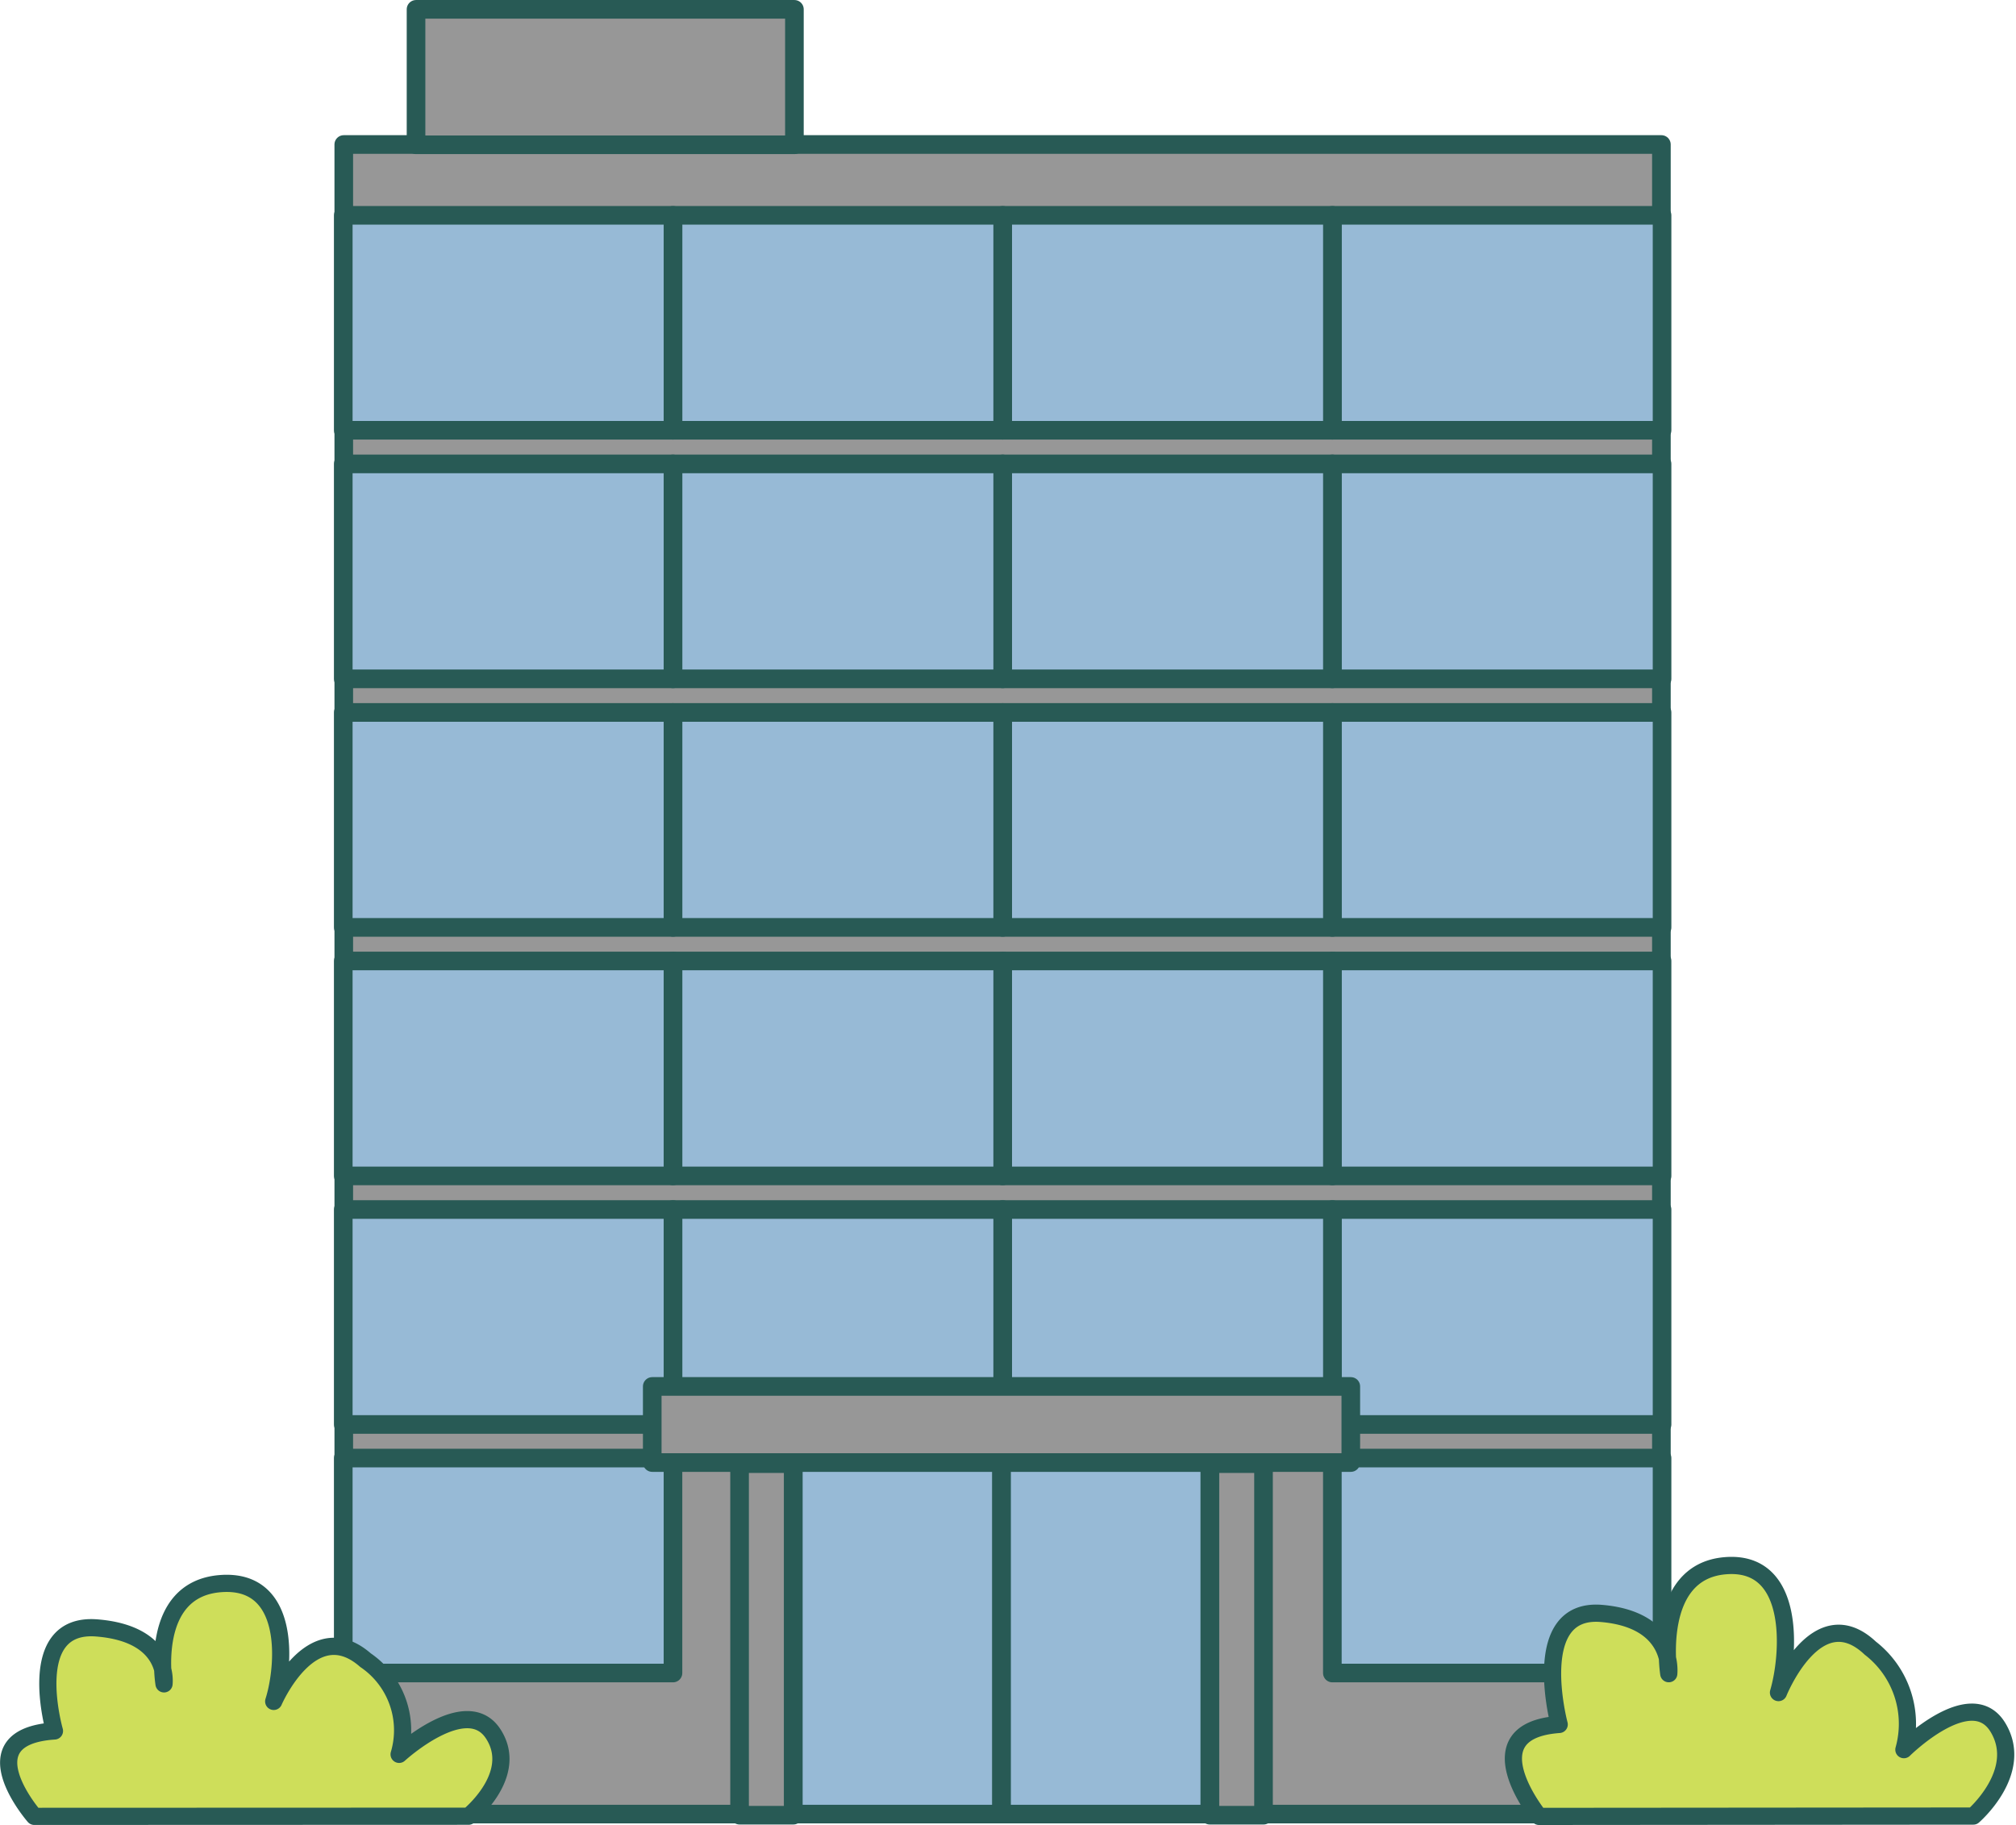 <svg xmlns="http://www.w3.org/2000/svg" width="52.31" height="47.349" viewBox="0 0 52.31 47.349">
  <g id="Group_1757" data-name="Group 1757" transform="translate(-29.331 -1643.763)">
    <g id="Group_1756" data-name="Group 1756" transform="translate(38.238 1644.005)">
      <rect id="Rectangle_1121" data-name="Rectangle 1121" width="34.189" height="43.319" transform="translate(0.013 3.507)" fill="#979797" stroke="#285a55" stroke-linecap="round" stroke-linejoin="round" stroke-width="0.483"/>
      <g id="Group_1751" data-name="Group 1751" transform="translate(0 5.345)">
        <rect id="Rectangle_1122" data-name="Rectangle 1122" width="8.555" height="5.577" transform="translate(25.664)" fill="#97bad6" stroke="#285a55" stroke-linecap="round" stroke-linejoin="round" stroke-width="0.483"/>
        <rect id="Rectangle_1123" data-name="Rectangle 1123" width="8.555" height="5.577" transform="translate(17.11)" fill="#97bad6" stroke="#285a55" stroke-linecap="round" stroke-linejoin="round" stroke-width="0.483"/>
        <rect id="Rectangle_1124" data-name="Rectangle 1124" width="8.555" height="5.577" transform="translate(8.555)" fill="#97bad6" stroke="#285a55" stroke-linecap="round" stroke-linejoin="round" stroke-width="0.483"/>
        <rect id="Rectangle_1125" data-name="Rectangle 1125" width="8.555" height="5.577" fill="#97bad6" stroke="#285a55" stroke-linecap="round" stroke-linejoin="round" stroke-width="0.483"/>
      </g>
      <g id="Group_1752" data-name="Group 1752" transform="translate(0 11.794)">
        <rect id="Rectangle_1126" data-name="Rectangle 1126" width="8.555" height="5.577" transform="translate(25.664)" fill="#97bad6" stroke="#285a55" stroke-linecap="round" stroke-linejoin="round" stroke-width="0.483"/>
        <rect id="Rectangle_1127" data-name="Rectangle 1127" width="8.555" height="5.577" transform="translate(17.11)" fill="#97bad6" stroke="#285a55" stroke-linecap="round" stroke-linejoin="round" stroke-width="0.483"/>
        <rect id="Rectangle_1128" data-name="Rectangle 1128" width="8.555" height="5.577" transform="translate(8.555)" fill="#97bad6" stroke="#285a55" stroke-linecap="round" stroke-linejoin="round" stroke-width="0.483"/>
        <rect id="Rectangle_1129" data-name="Rectangle 1129" width="8.555" height="5.577" fill="#97bad6" stroke="#285a55" stroke-linecap="round" stroke-linejoin="round" stroke-width="0.483"/>
      </g>
      <g id="Group_1753" data-name="Group 1753" transform="translate(0 18.243)">
        <rect id="Rectangle_1130" data-name="Rectangle 1130" width="8.555" height="5.577" transform="translate(25.664)" fill="#97bad6" stroke="#285a55" stroke-linecap="round" stroke-linejoin="round" stroke-width="0.483"/>
        <rect id="Rectangle_1131" data-name="Rectangle 1131" width="8.555" height="5.577" transform="translate(17.11)" fill="#97bad6" stroke="#285a55" stroke-linecap="round" stroke-linejoin="round" stroke-width="0.483"/>
        <rect id="Rectangle_1132" data-name="Rectangle 1132" width="8.555" height="5.577" transform="translate(8.555)" fill="#97bad6" stroke="#285a55" stroke-linecap="round" stroke-linejoin="round" stroke-width="0.483"/>
        <rect id="Rectangle_1133" data-name="Rectangle 1133" width="8.555" height="5.577" fill="#97bad6" stroke="#285a55" stroke-linecap="round" stroke-linejoin="round" stroke-width="0.483"/>
      </g>
      <g id="Group_1754" data-name="Group 1754" transform="translate(0 24.691)">
        <rect id="Rectangle_1134" data-name="Rectangle 1134" width="8.555" height="5.577" transform="translate(25.664)" fill="#97bad6" stroke="#285a55" stroke-linecap="round" stroke-linejoin="round" stroke-width="0.483"/>
        <rect id="Rectangle_1135" data-name="Rectangle 1135" width="8.555" height="5.577" transform="translate(17.11)" fill="#97bad6" stroke="#285a55" stroke-linecap="round" stroke-linejoin="round" stroke-width="0.483"/>
        <rect id="Rectangle_1136" data-name="Rectangle 1136" width="8.555" height="5.577" transform="translate(8.555)" fill="#97bad6" stroke="#285a55" stroke-linecap="round" stroke-linejoin="round" stroke-width="0.483"/>
        <rect id="Rectangle_1137" data-name="Rectangle 1137" width="8.555" height="5.577" fill="#97bad6" stroke="#285a55" stroke-linecap="round" stroke-linejoin="round" stroke-width="0.483"/>
      </g>
      <g id="Group_1755" data-name="Group 1755" transform="translate(0 31.14)">
        <rect id="Rectangle_1138" data-name="Rectangle 1138" width="8.555" height="5.577" transform="translate(25.664)" fill="#97bad6" stroke="#285a55" stroke-linecap="round" stroke-linejoin="round" stroke-width="0.483"/>
        <rect id="Rectangle_1139" data-name="Rectangle 1139" width="8.555" height="5.577" transform="translate(17.11)" fill="#97bad6" stroke="#285a55" stroke-linecap="round" stroke-linejoin="round" stroke-width="0.483"/>
        <rect id="Rectangle_1140" data-name="Rectangle 1140" width="8.555" height="5.577" transform="translate(8.555)" fill="#97bad6" stroke="#285a55" stroke-linecap="round" stroke-linejoin="round" stroke-width="0.483"/>
        <rect id="Rectangle_1141" data-name="Rectangle 1141" width="8.555" height="5.577" fill="#97bad6" stroke="#285a55" stroke-linecap="round" stroke-linejoin="round" stroke-width="0.483"/>
      </g>
      <rect id="Rectangle_1142" data-name="Rectangle 1142" width="8.555" height="5.577" transform="translate(25.664 37.589)" fill="#97bad6" stroke="#285a55" stroke-linecap="round" stroke-linejoin="round" stroke-width="0.483"/>
      <rect id="Rectangle_1143" data-name="Rectangle 1143" width="8.555" height="5.577" transform="translate(0 37.589)" fill="#97bad6" stroke="#285a55" stroke-linecap="round" stroke-linejoin="round" stroke-width="0.483"/>
      <rect id="Rectangle_1144" data-name="Rectangle 1144" width="18.126" height="1.975" transform="translate(8.017 35.73)" fill="#979797" stroke="#285a55" stroke-linecap="round" stroke-linejoin="round" stroke-width="0.483"/>
      <rect id="Rectangle_1145" data-name="Rectangle 1145" width="1.394" height="9.121" transform="translate(10.283 37.734)" fill="#979797" stroke="#285a55" stroke-linecap="round" stroke-linejoin="round" stroke-width="0.483"/>
      <rect id="Rectangle_1146" data-name="Rectangle 1146" width="1.394" height="9.121" transform="translate(22.484 37.734)" fill="#979797" stroke="#285a55" stroke-linecap="round" stroke-linejoin="round" stroke-width="0.483"/>
      <rect id="Rectangle_1147" data-name="Rectangle 1147" width="5.403" height="9.121" transform="translate(11.678 37.705)" fill="#97bad6" stroke="#285a55" stroke-linecap="round" stroke-linejoin="round" stroke-width="0.483"/>
      <rect id="Rectangle_1148" data-name="Rectangle 1148" width="5.403" height="9.121" transform="translate(17.081 37.705)" fill="#97bad6" stroke="#285a55" stroke-linecap="round" stroke-linejoin="round" stroke-width="0.483"/>
      <rect id="Rectangle_1149" data-name="Rectangle 1149" width="9.818" height="3.515" transform="translate(1.888)" fill="#979797" stroke="#285a55" stroke-linecap="round" stroke-linejoin="round" stroke-width="0.483"/>
    </g>
    <path id="Path_2344" data-name="Path 2344" d="M30.221,1702.329s-1.8-2.062.523-2.216c0,0-.813-2.826,1.1-2.673s1.743,1.451,1.743,1.451-.407-2.445,1.452-2.6,1.685,2.139,1.394,3.055c0,0,.987-2.291,2.382-1.07a2.2,2.2,0,0,1,.872,2.444s1.743-1.6,2.44-.534-.639,2.139-.639,2.139Z" transform="translate(0 -11.439)" fill="#cede5a" stroke="#285a55" stroke-linecap="round" stroke-linejoin="round" stroke-width="0.446"/>
    <path id="Path_2345" data-name="Path 2345" d="M80.2,1702.2s-1.8-2.221.523-2.386c0,0-.813-3.044,1.1-2.88s1.743,1.563,1.743,1.563-.406-2.633,1.453-2.8,1.684,2.3,1.394,3.29c0,0,.988-2.468,2.383-1.152a2.484,2.484,0,0,1,.871,2.633s1.743-1.728,2.44-.577-.639,2.3-.639,2.3Z" transform="translate(-10.935 -11.309)" fill="#cede5a" stroke="#285a55" stroke-linecap="round" stroke-linejoin="round" stroke-width="0.446"/>
  </g>
</svg>
